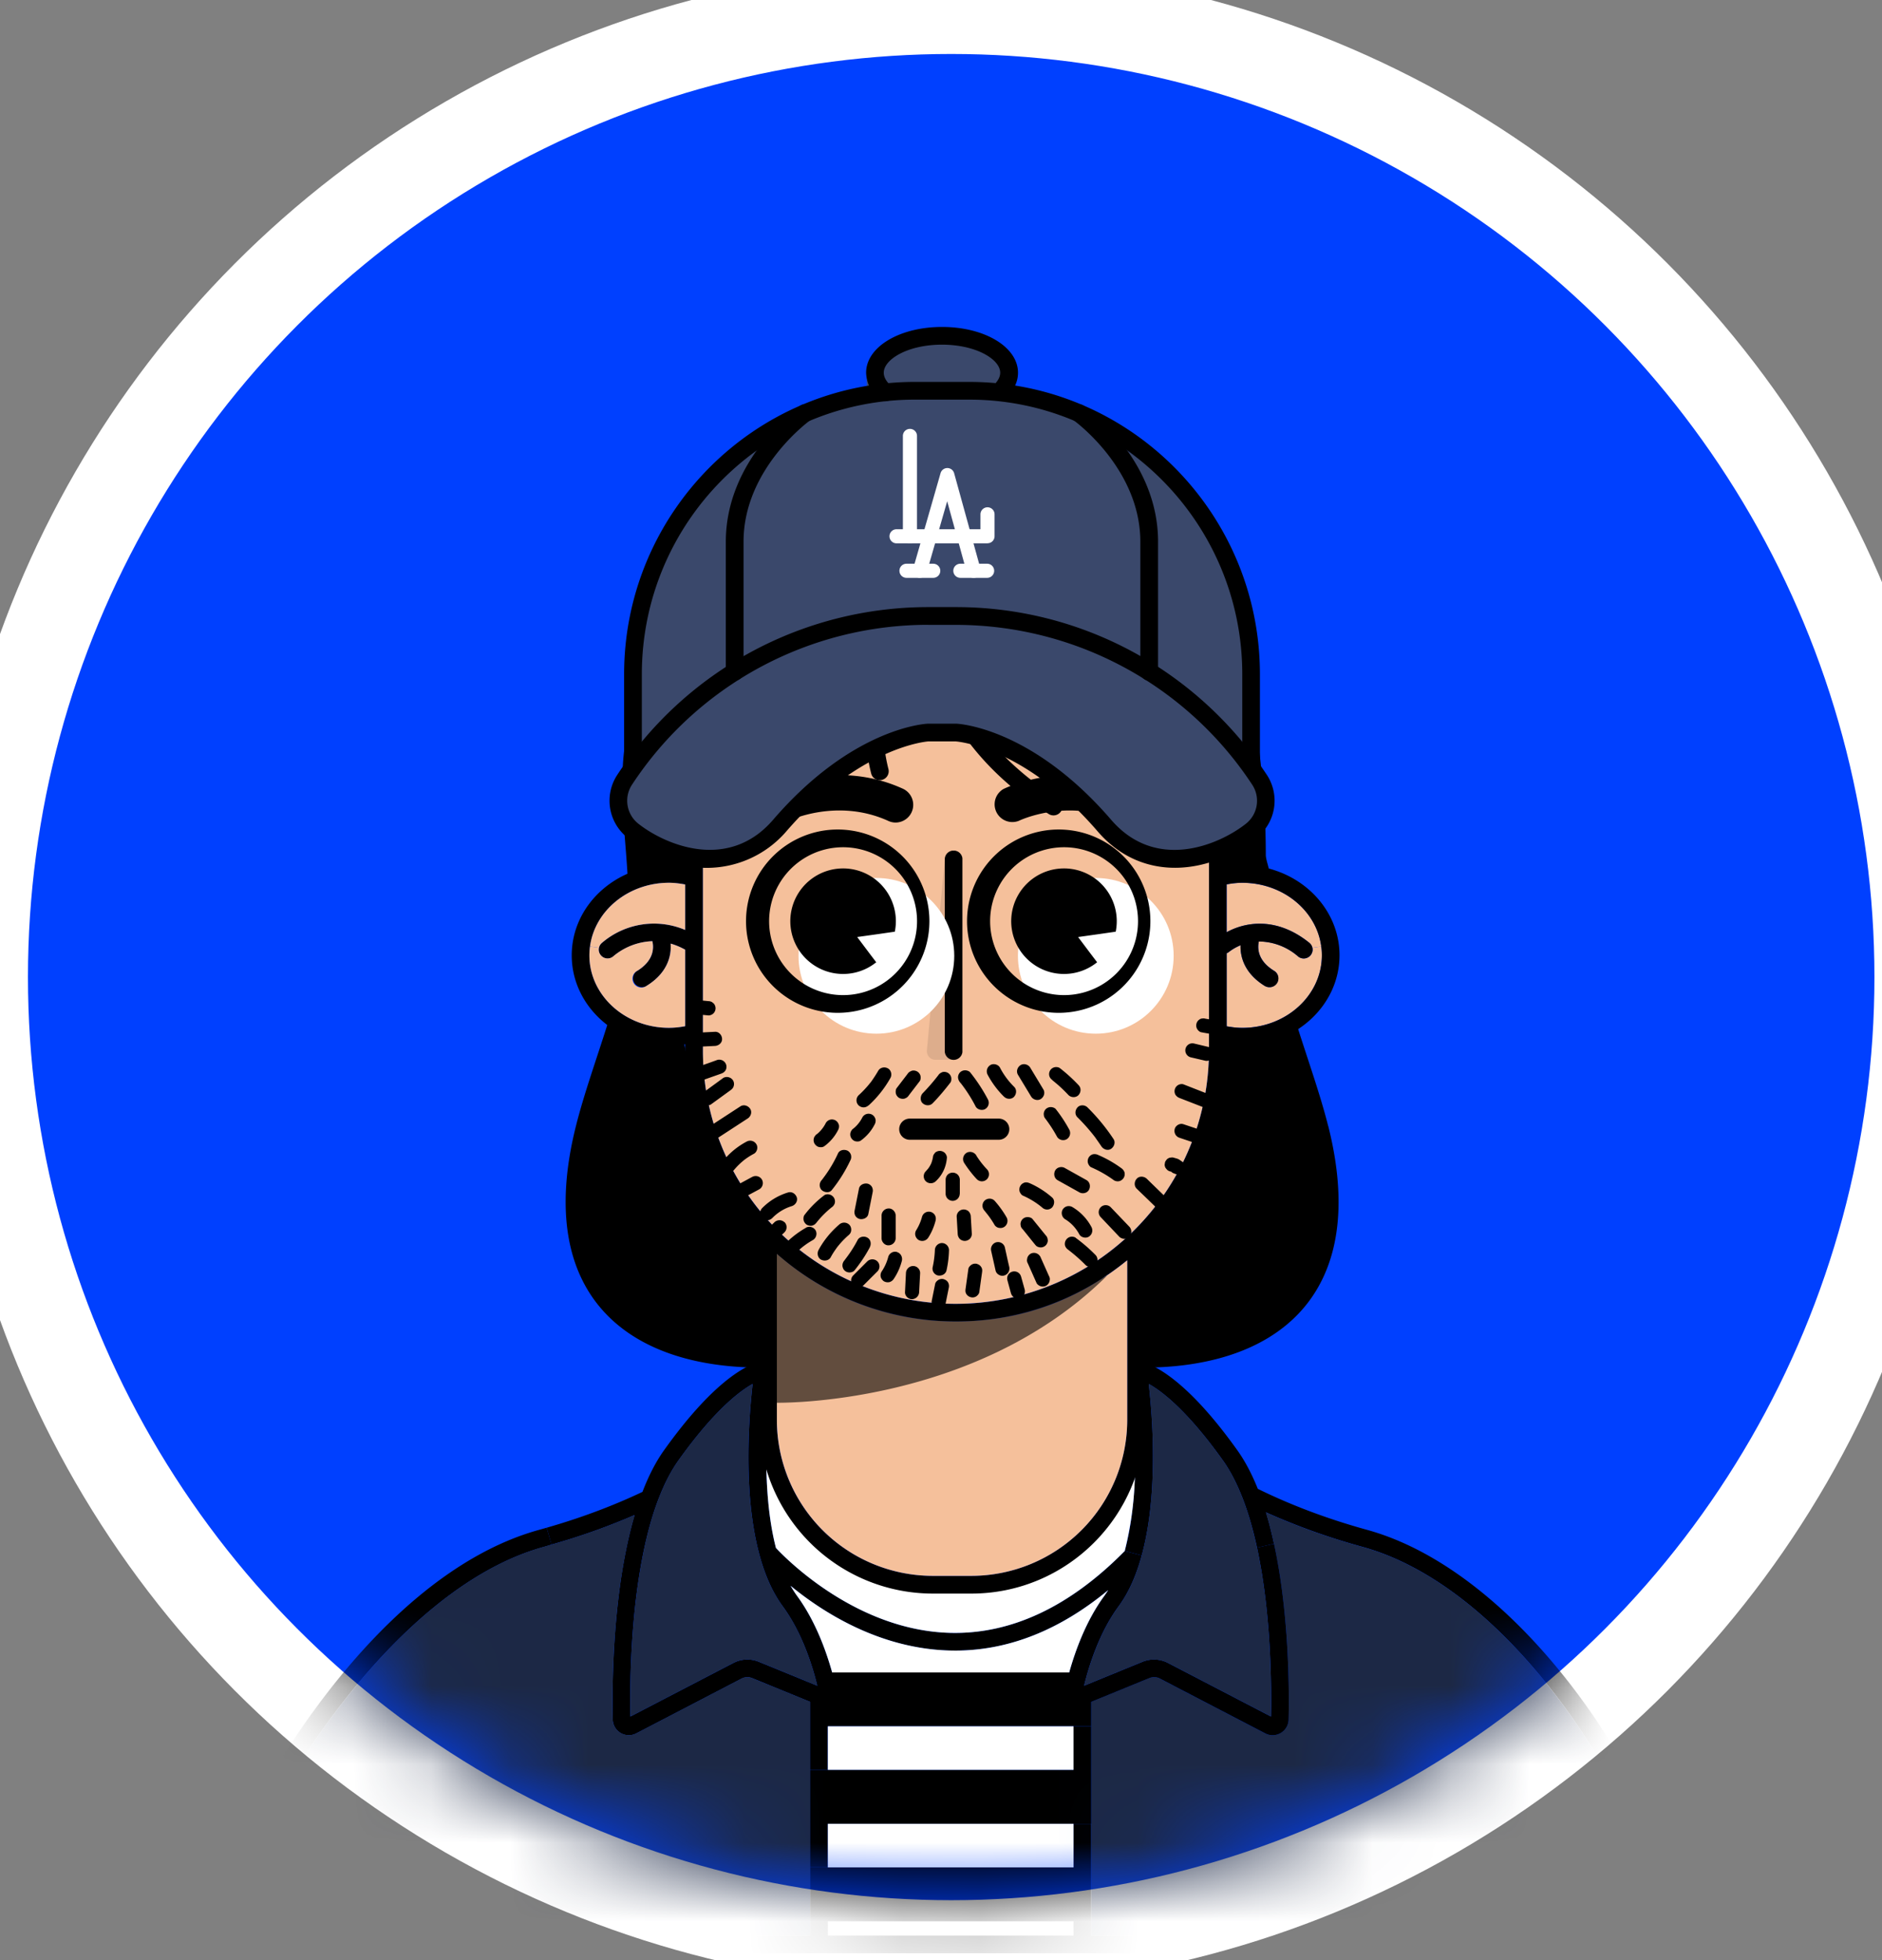 <svg xmlns="http://www.w3.org/2000/svg" width="24" height="25" fill="none"><rect width="100%" height="100%" fill="#808080" stroke="none"/><circle cx="12.13" cy="12.462" r="12.334" fill="#0040FF" stroke="#fff" stroke-width="1.121"/><mask id="a" width="24" height="25" x="0" y="0" maskUnits="userSpaceOnUse" style="mask-type:alpha"><circle cx="12.128" cy="12.462" r="11.773" fill="#B700FF"/></mask><g mask="url(#a)"><g clip-path="url(#b)"><path fill="#000" d="m21.535 24.789.012.123H2.457l.038-.142c.405-1.48 2.16-4.645 4.38-5.258l.096-.027.063.215a2.94 2.94 0 0 1-.1.03c-1.974.544-3.696 3.392-4.18 4.957h7.577v-.87h3.36v-.555h.225v1.425h7.38c-.215-1.485-1.891-4.397-3.922-4.958a8.503 8.503 0 0 1-1.23-.44c.04.13.073.265.103.401l-.217.05c-.093-.428-.231-.828-.437-1.116-.448-.627-.77-.876-.944-.973.048.412.126 1.402-.089 2.187l-.217-.056c.086-.315.122-.673.13-1.01-.014.039-.03.077-.047.114l-.077-.037c.086-.184.135-.379.104-.58a.045.045 0 0 1 .014-.041c-.02-.421-.066-.727-.066-.735l-.022-.14.142.01c.047.004.495.065 1.255 1.13.103.143.19.312.264.496.38.187.842.371 1.393.523 2.115.584 3.947 3.604 4.102 5.277Zm-7.845-.102v-.182h-3.133v.182h3.133Z"/><path fill="#1C2845" d="M21.296 24.686h-7.38v-2.98l.741-.303a.159.159 0 0 1 .133.006l1.344.7a.206.206 0 0 0 .199-.006.204.204 0 0 0 .1-.172c.01-.379.006-1.355-.186-2.24a5.106 5.106 0 0 0-.104-.401c.35.157.758.31 1.23.44 2.032.56 3.708 3.472 3.923 4.956Z"/><path fill="#000" d="M16.247 19.69c.192.886.195 1.862.186 2.241a.204.204 0 0 1-.299.177l-1.344-.7a.159.159 0 0 0-.133-.005l-.741.303v.312h-3.36v.555h-.225v-.867l-.74-.303a.159.159 0 0 0-.133.006l-1.345.7a.207.207 0 0 1-.199-.006.205.205 0 0 1-.1-.173c-.009-.432-.005-1.642.279-2.607a8.38 8.38 0 0 1-1.06.377l-.062-.215c.475-.136.88-.295 1.222-.457.077-.2.168-.382.278-.535.76-1.065 1.208-1.126 1.256-1.13l.141-.01-.021.14c-.001.006-.03.194-.051.476.046.212.097.425.156.635.07.245.15.485.3.694.232.328.583.565.958.698.464.163.97.171 1.451.098a3.52 3.52 0 0 0 .709-.17c.226-.085.39-.24.539-.427.151-.191.327-.41.44-.648l.077.037a1.82 1.82 0 0 1-.057.11 3.99 3.99 0 0 1-.47.654 1.262 1.262 0 0 1-.591.39 4.192 4.192 0 0 1-.761.16c-.493.06-1.008.031-1.471-.16a2.021 2.021 0 0 1-.958-.78c-.129-.207-.2-.44-.265-.674-.027-.098-.05-.196-.075-.294-.017.438-.003.986.117 1.45.13.14 1.027 1.053 2.222 1.084.775.02 1.525-.331 2.226-1.044l.217.056c-.066.242-.16.466-.293.647-.25.338-.382.766-.442 1.015l.747-.306a.385.385 0 0 1 .321.015l1.315.684c.008-.393.001-1.323-.178-2.154l.217-.049Zm-2.162.661c.016-.022.031-.046.047-.07-.62.512-1.273.771-1.95.771h-.072c-.894-.025-1.616-.488-2.028-.826.025.043.052.085.08.125.236.32.374.708.45.98h3.023c.076-.272.214-.66.45-.98Zm-4.41.843.747.306c-.06-.25-.193-.677-.442-1.015-.56-.763-.444-2.294-.382-2.834-.174.097-.496.346-.944.973-.606.849-.626 2.674-.615 3.269l1.315-.684a.384.384 0 0 1 .321-.015Z"/><path fill="#1C2845" d="M16.03 19.74c.18.83.185 1.76.178 2.153l-1.315-.684a.39.39 0 0 0-.321-.015l-.747.306c.06-.249.193-.677.442-1.015.133-.18.227-.405.293-.647.215-.785.136-1.775.089-2.187.174.097.496.346.944.973.206.288.344.688.436 1.115Z"/><path fill="#fff" d="m14.426 18.886.048-.113a4.39 4.39 0 0 1-.131 1.009c-.701.712-1.451 1.064-2.226 1.044-1.195-.031-2.092-.943-2.222-1.083-.12-.465-.134-1.013-.117-1.451.024.098.048.196.075.294.065.234.136.467.265.674.222.357.571.62.958.78.463.191.978.22 1.47.16.257-.032.516-.08.762-.16a1.26 1.26 0 0 0 .59-.39 3.87 3.87 0 0 0 .528-.764Z"/><path fill="#fff" d="m14.132 20.282-.047.069c-.236.32-.374.708-.45.98h-3.023c-.076-.272-.214-.66-.45-.98a1.488 1.488 0 0 1-.08-.125c.412.338 1.134.801 2.028.825l.071.001c.678 0 1.331-.259 1.95-.77Z"/><path fill="#000" d="M13.916 22.018v1.243h-3.359v.555h-.226v-1.243h3.359v-.555h.226Z"/><path fill="#fff" d="M13.69 23.262h-3.133v.555h3.133v-.555Zm0-1.244h-3.133v.555h3.133v-.555Z"/><path fill="#1C2845" d="m10.422 21.5-.747-.306a.385.385 0 0 0-.321.015l-1.315.684c-.01-.595.009-2.42.615-3.27.448-.626.77-.875.944-.972-.062.54-.178 2.071.382 2.834.25.338.382.766.442 1.015Z"/><path fill="#1C2845" d="M10.331 23.816v.87H2.754c.484-1.565 2.207-4.412 4.18-4.957l.1-.029c.4-.114.752-.244 1.06-.377-.285.965-.289 2.175-.28 2.607a.205.205 0 0 0 .299.178l1.345-.7a.159.159 0 0 1 .132-.005l.741.302v2.111Z"/></g><path fill="#F5C09B" d="M16.85 12.072a.77.77 0 0 1 .007.112c0 .511-.454.925-1.015.925-.068 0-.134-.008-.2-.02v-.93a.11.11 0 0 0 .031-.019c.007-.004.06-.048.147-.084-.005.162.06.364.308.518.02.011.039.017.06.017a.113.113 0 0 0 .06-.209c-.214-.132-.213-.292-.195-.375a.77.77 0 0 1 .502.193.113.113 0 0 0 .159-.017c.022-.028.03-.064.022-.095l.113-.016Z"/><path fill="#F5C09B" d="m16.85 12.072-.114.016a.115.115 0 0 0-.04-.064c-.422-.34-.824-.261-1.053-.134v-.61c.066-.013.131-.02.199-.02.519 0 .948.355 1.007.812Z"/><path fill="#000" d="M15.842 11.034c.684 0 1.24.516 1.24 1.15 0 .635-.556 1.151-1.24 1.151-.067 0-.134-.005-.2-.015v.083a3.44 3.44 0 0 1-1.057 2.482h.015v2.227c0 1.22-.993 2.213-2.213 2.213h-.493a2.216 2.216 0 0 1-2.213-2.213v-2.34a3.46 3.46 0 0 1-.943-2.37v-.083c-.068.01-.137.016-.207.016-.684 0-1.24-.516-1.24-1.15 0-.635.556-1.151 1.24-1.151.07 0 .139.006.207.017v-.897a3.456 3.456 0 0 1 3.452-3.452 3.456 3.456 0 0 1 3.452 3.452v.895c.066-.009.133-.015.2-.015Zm1.015 1.15a.77.77 0 0 0-.008-.112c-.06-.457-.488-.813-1.007-.813-.068 0-.134.008-.2.021v.61c.23-.127.632-.206 1.054.134a.111.111 0 0 1 .017.159.113.113 0 0 1-.158.017.769.769 0 0 0-.502-.192c-.018.083-.02.242.194.374a.112.112 0 0 1-.06.209.118.118 0 0 1-.06-.017c-.247-.154-.312-.356-.307-.518-.088.036-.14.08-.147.084a.106.106 0 0 1-.03.018v.932c.064.011.131.02.199.02.56 0 1.015-.415 1.015-.926Zm-1.44 1.219v-3.25a3.23 3.23 0 0 0-3.227-3.226 3.23 3.23 0 0 0-3.226 3.227v3.249c0 .736.253 1.455.715 2.027a3.214 3.214 0 0 0 2.511 1.2 3.23 3.23 0 0 0 3.227-3.227Zm-1.043 4.709v-2.038a3.439 3.439 0 0 1-2.184.78 3.482 3.482 0 0 1-2.283-.861v2.119a1.99 1.99 0 0 0 1.987 1.987h.493a1.99 1.99 0 0 0 1.987-1.987Zm-5.636-5.023v-.976a.856.856 0 0 0-.186-.078c.013.166-.047.379-.307.54a.115.115 0 0 1-.155-.038.113.113 0 0 1 .037-.155c.215-.133.212-.295.192-.377a.819.819 0 0 0-.5.195.111.111 0 0 1-.158-.017.111.111 0 0 1-.023-.095.115.115 0 0 1 .04-.064 1.019 1.019 0 0 1 1.06-.163v-.58a1.134 1.134 0 0 0-.207-.022c-.518 0-.946.356-1.007.813a.77.77 0 0 0-.008.112c0 .511.456.925 1.015.925.07 0 .14-.008.207-.02Z"/><path fill="#F5C09B" d="M15.417 10.154v3.249a3.23 3.23 0 0 1-3.227 3.226 3.212 3.212 0 0 1-2.51-1.2 3.231 3.231 0 0 1-.716-2.026v-3.25a3.23 3.23 0 0 1 3.226-3.226 3.23 3.23 0 0 1 3.227 3.227Z"/><path fill="#F5C09B" d="M14.375 16.074v2.038a1.99 1.99 0 0 1-1.988 1.987h-.492a1.99 1.99 0 0 1-1.988-1.987v-2.12a3.435 3.435 0 0 0 2.284.863c.851 0 1.588-.294 2.184-.781Zm-5.637-3.961v.975a1.093 1.093 0 0 1-.207.021c-.56 0-1.015-.414-1.015-.925 0-.038.003-.075.008-.112l.114.015a.112.112 0 0 0 .023.095.111.111 0 0 0 .157.017.819.819 0 0 1 .501-.195c.02.082.023.245-.192.378a.113.113 0 1 0 .118.192c.26-.16.32-.374.307-.539a.852.852 0 0 1 .186.078Z"/><path fill="#F5C09B" d="M8.738 11.28v.581a1.019 1.019 0 0 0-1.06.163.115.115 0 0 0-.04.064l-.114-.016c.06-.457.49-.813 1.008-.813.07 0 .139.01.206.022Z"/><path fill="#000" d="M13.792 16.404a.506.506 0 0 1-.088.044c-.617.228-1.466.379-2.12.254-.581-.11-1.367-.438-1.785-.886l.095 2.075s2.535.056 4.224-1.621c-.103.055-.213.1-.327.134h.001Z" opacity=".6"/><g fill="#000" clip-path="url(#c)"><path d="M12.16 13.518a.113.113 0 0 1-.112-.113v-2.444a.113.113 0 0 1 .226 0v2.444a.113.113 0 0 1-.113.113Z"/><path d="m11.82 13.397.228-2.436.113 2.556h-.231a.11.11 0 0 1-.11-.12Z" opacity=".1"/></g><path fill="#000" d="m12.257 13.82.005.008a1.87 1.87 0 0 1 .179.283c.022.042.084.058.124.033a.092.092 0 0 0 .032-.124 2.164 2.164 0 0 0-.225-.343c-.014-.017-.044-.026-.064-.026a.093.093 0 0 0-.065.026.093.093 0 0 0-.026.064.11.11 0 0 0 .026.064l.014.017v-.002Zm-.363.251c.081-.083.155-.172.226-.264.013-.017.014-.05.009-.07a.092.092 0 0 0-.042-.054.093.093 0 0 0-.07-.009l-.02.01a.093.093 0 0 0-.033.032l-.008.01a2.552 2.552 0 0 1-.19.218c-.031.034-.035.095 0 .127.036.033.093.036.128 0Zm.911-.083c.033.034.095.036.127 0s.036-.092 0-.127a.975.975 0 0 1-.18-.244c-.022-.041-.084-.058-.124-.032a.093.093 0 0 0-.033.123c.055.103.126.199.21.281Zm.344-.003c.024.04.082.059.124.032.04-.026.058-.08.032-.123l-.167-.277c-.024-.04-.082-.058-.123-.032-.041.026-.06.08-.033.124l.167.276Zm-1.683.018a.1.1 0 0 0 .07.009l.022-.01a.094.094 0 0 0 .032-.032l.138-.18c.014-.017.015-.05.01-.07a.092.092 0 0 0-.042-.054.093.093 0 0 0-.07-.009l-.021.01a.093.093 0 0 0-.033.032l-.138.18c-.013.017-.014.05-.009.07.005.02.022.043.041.054Zm-.389.096c.11-.1.205-.22.278-.35.023-.041.01-.1-.033-.123-.042-.023-.098-.012-.123.032a1.788 1.788 0 0 1-.098.15c.006-.007.003-.005 0 0 0 0-.002 0-.002.002l-.001.002v-.002l-.006.008a1.352 1.352 0 0 1-.143.152.09.09 0 0 0 0 .128c.037.034.09.034.127 0Zm.023-.292-.002.002.002-.002Zm2.213.428a.09.09 0 0 0 .015.029c.056.074.107.151.151.233a.092.092 0 0 0 .124.033.093.093 0 0 0 .032-.124 1.844 1.844 0 0 0-.171-.26c-.014-.017-.043-.026-.064-.026a.093.093 0 0 0-.064.026.093.093 0 0 0-.026.064l.003.025Zm.66.282c.025.034.048.068.072.103.026.04.081.06.123.033.04-.026.06-.082.033-.124a2.52 2.52 0 0 0-.333-.405c-.034-.034-.095-.036-.127 0-.033.036-.037.092 0 .127a2.465 2.465 0 0 1 .204.228l.006.008c-.007-.01.003.002.003.004l.02.025-.002.001Zm.338-.281c-.005-.004-.011-.008 0 0Zm.733-.231.319.124c.02.008.051.002.07-.009a.09.09 0 0 0 .04-.054.09.09 0 0 0-.008-.07.104.104 0 0 0-.054-.041l-.319-.125c-.02-.008-.051-.002-.07.01a.09.09 0 0 0-.04.053.09.09 0 0 0 .008.07c.014.02.03.033.054.042Zm.366-.652-.18-.043a.09.09 0 0 0-.111.063.091.091 0 0 0 .064.112l.18.042a.09.09 0 0 0 .111-.063.09.09 0 0 0-.01-.07.093.093 0 0 0-.054-.041Zm.166-.293a.086.086 0 0 0-.055-.042l-.152-.026a.07.07 0 0 0-.036-.002.064.064 0 0 0-.034.011.09.09 0 0 0-.041.054.09.09 0 0 0 .009.07c.012.019.032.038.054.041.05.01.102.018.153.027a.07.07 0 0 0 .036.001.064.064 0 0 0 .033-.01.09.09 0 0 0 .042-.055.09.09 0 0 0-.01-.07Zm-6.133 1.05-.376.245c-.04.025-.06.08-.033.123.026.04.082.06.124.033l.376-.245c.04-.025.06-.081.033-.123-.025-.04-.081-.06-.124-.033Zm-.375-.025.248-.18c.02-.015.035-.03.041-.055a.09.09 0 0 0-.009-.07.093.093 0 0 0-.054-.04.09.09 0 0 0-.07.008l-.248.181a.092.092 0 0 0-.041.054.09.09 0 0 0 .009.07c.013.018.03.036.054.041.023.006.05.005.07-.009Zm.184-.433a.09.09 0 0 0 .009-.07.093.093 0 0 0-.042-.054.095.095 0 0 0-.07-.01c-.078.029-.156.056-.235.084a.1.1 0 0 0-.054.041.09.09 0 0 0-.009.07c.007.022.02.043.042.054.02.01.047.017.07.009l.235-.083a.1.1 0 0 0 .054-.041Zm-.134-.312c.047-.002.093-.04.09-.09-.001-.047-.04-.093-.09-.09l-.263.013c-.046.003-.092.04-.09.09.002.047.04.094.09.09l.263-.013Zm-.267-.415a.089.089 0 0 0 .046.013l.138.013a.068.068 0 0 0 .035-.008c.01-.003.02-.01.029-.019a.093.093 0 0 0 .026-.064.093.093 0 0 0-.026-.064.23.23 0 0 1-.018-.014.09.09 0 0 0-.045-.013l-.139-.014a.068.068 0 0 0-.035.008.067.067 0 0 0-.029.02.094.094 0 0 0-.026.064c.001.023.01.047.026.064a.253.253 0 0 1 .018.014Zm.644 1.866a.9.9 0 0 1 .118-.075c.041-.021.058-.083.032-.123a.092.092 0 0 0-.123-.033.96.96 0 0 0-.294.239.098.098 0 0 0-.026.064c0 .022.01.048.026.064a.09.09 0 0 0 .064.026c.023-.001.05-.008.064-.026a.93.93 0 0 1 .139-.136Zm1.357-.06a.092.092 0 0 0-.042-.054c-.04-.02-.101-.013-.123.033a1.653 1.653 0 0 1-.192.32l-.002.004-.004.004-.01.013a.098.098 0 0 0-.026.064c0 .022.01.049.026.064.033.03.097.04.128 0a1.88 1.88 0 0 0 .236-.377.094.094 0 0 0 .009-.07Zm.213.366c-.045-.01-.101.013-.111.063l-.055.277a.097.097 0 0 0 .009.07.09.09 0 0 0 .054.04c.045.01.101-.013.111-.062l.055-.277a.098.098 0 0 0-.009-.07.09.09 0 0 0-.054-.041Zm.177.406v.29c0 .047.041.093.09.09a.092.092 0 0 0 .09-.09v-.29c0-.047-.041-.092-.09-.09a.092.092 0 0 0-.09.09Zm.68-.797-.014.018a.076.076 0 0 0-.01.03.403.403 0 0 1-.023.085.366.366 0 0 1-.039.066l-.03.034a.09.09 0 0 0 0 .127.092.092 0 0 0 .127 0 .441.441 0 0 0 .126-.207.473.473 0 0 0 .016-.09c.003-.022-.012-.05-.026-.064a.093.093 0 0 0-.064-.026.093.093 0 0 0-.064.026h.001Zm.528.03a.095.095 0 0 0-.055-.041.09.09 0 0 0-.07.009.093.093 0 0 0-.04.054.093.093 0 0 0 .008.07c.048.075.103.147.164.212a.091.091 0 0 0 .129 0 .091.091 0 0 0 0-.127 1.092 1.092 0 0 1-.137-.177Zm-.21.49v-.18a.093.093 0 0 0-.027-.064.093.093 0 0 0-.064-.026.093.093 0 0 0-.064.026.095.095 0 0 0-.026.064v.18c0 .023.01.047.026.063a.093.093 0 0 0 .064.027.093.093 0 0 0 .064-.027.095.095 0 0 0 .026-.063Zm-.318.272a.09.09 0 0 0-.054-.041.09.09 0 0 0-.11.063.64.64 0 0 1-.075.172.09.09 0 0 0-.009.07c.006.02.022.043.042.054.044.023.096.01.123-.033a.748.748 0 0 0 .092-.215.094.094 0 0 0-.009-.07Zm.471.239-.013-.22a.1.1 0 0 0-.026-.065.093.093 0 0 0-.064-.026.09.09 0 0 0-.09.09l.013.221a.1.1 0 0 0 .026.064.093.093 0 0 0 .064.026.094.094 0 0 0 .064-.026.09.09 0 0 0 .026-.064Zm.341-.078a.09.09 0 0 0 .07-.009.092.092 0 0 0 .032-.124 1.3 1.3 0 0 0-.153-.212.09.09 0 0 0-.064-.026.095.095 0 0 0-.064.026.093.093 0 0 0-.026.064c0 .025.01.046.026.064l.037.046c.032.041.061.084.088.13.01.02.032.036.054.042v-.001Zm.402-.566c-.024-.01-.045-.017-.07-.01a.092.092 0 0 0-.054.042.093.093 0 0 0-.01.07c.007.02.022.045.042.054a1.04 1.04 0 0 1 .245.151.093.093 0 0 0 .064.027.09.09 0 0 0 .064-.027c.03-.034.038-.094 0-.127a1.121 1.121 0 0 0-.281-.18Zm.751.082c.023-.043.012-.099-.032-.124l-.276-.154c-.041-.024-.1-.01-.123.032-.023.043-.012.099.032.124l.276.154c.041.024.1.011.123-.032Zm.029-.287c.103.045.2.1.29.166a.093.093 0 0 0 .07.01.092.092 0 0 0 .054-.042.093.093 0 0 0 .01-.07.104.104 0 0 0-.042-.054 1.493 1.493 0 0 0-.291-.166.106.106 0 0 0-.07-.01.092.092 0 0 0-.054.042.093.093 0 0 0-.009.07c.007.02.021.045.042.054Zm.708.146c-.035-.033-.095-.037-.128 0-.032.035-.036.092 0 .127l.246.238c.034.033.095.036.127 0 .033-.035.036-.093 0-.127a56.01 56.01 0 0 1-.245-.238Zm-.46.363a.09.09 0 0 0-.127 0 .091.091 0 0 0 0 .127l.236.249a.09.09 0 0 0 .128 0 .092.092 0 0 0 0-.128l-.237-.248Zm-.531.188a.508.508 0 0 1 .129.155c.021.042.083.058.123.033a.093.093 0 0 0 .033-.124.65.65 0 0 0-.243-.254.093.093 0 0 0-.07-.009.092.092 0 0 0-.054.042.093.093 0 0 0 .033.123.48.48 0 0 1 .049.034Zm.083.2a.094.094 0 0 0-.07-.009.092.092 0 0 0-.054.042.093.093 0 0 0-.01.07.104.104 0 0 0 .042.053l.028.022c.067.053.131.11.19.17.034.035.096.036.128 0a.091.091 0 0 0 0-.127 2.043 2.043 0 0 0-.255-.22Zm-.508.098c.013.018.043.027.064.027a.09.09 0 0 0 .064-.027.093.093 0 0 0 .026-.064l-.004-.024a.085.085 0 0 0-.023-.04l-.167-.206c-.013-.018-.043-.026-.064-.026a.093.093 0 0 0-.064.026.094.094 0 0 0-.026.064l.003.024a.085.085 0 0 0 .024.04c.056.068.11.138.167.207Zm.056.141a.093.093 0 0 0-.054-.041.09.09 0 0 0-.07.009.093.093 0 0 0-.04.054.224.224 0 0 1-.004.024c0 .017.004.032.012.045l.111.25c.01.019.035.036.055.041.021.006.05.004.069-.009a.093.093 0 0 0 .041-.054l.004-.024a.087.087 0 0 0-.012-.046l-.111-.249Zm-.394.133c-.02-.083-.037-.166-.056-.249a.09.09 0 0 0-.111-.063.092.092 0 0 0-.063.11l.056.25c.01.046.066.078.11.063a.092.092 0 0 0 .064-.11Zm-.41-.037a.09.09 0 0 0-.07.01c-.018.012-.037.031-.041.054l-.035.25c-.004.025-.005.047.009.07a.09.09 0 0 0 .054.04.088.088 0 0 0 .07-.008c.018-.012.037-.032.041-.054l.035-.25c.004-.026.005-.047-.009-.07a.09.09 0 0 0-.054-.041Zm-.448-.266a.092.092 0 0 0-.09.09 1.266 1.266 0 0 1-.027.212.09.09 0 0 0 .063.111c.047.01.1-.014.112-.063a1.34 1.34 0 0 0 .032-.26.092.092 0 0 0-.09-.09Zm-.574.114a.089.089 0 0 0-.07.01.09.09 0 0 0-.041.054.595.595 0 0 1-.085.187.093.093 0 0 0-.01.07c.006.02.023.043.042.054a.1.1 0 0 0 .07.009.099.099 0 0 0 .054-.041.745.745 0 0 0 .103-.23.098.098 0 0 0-.01-.07.09.09 0 0 0-.053-.042Zm-.346-.06c.022-.042.013-.1-.033-.124-.041-.022-.1-.012-.123.033a1.604 1.604 0 0 1-.154.24l-.013.018a.098.098 0 0 0-.026.064c0 .022.01.049.026.064a.09.09 0 0 0 .064.026c.022 0 .049-.008.064-.026.074-.092.14-.19.195-.294v-.001Zm-.263-.162c.036-.03.034-.096 0-.127a.094.094 0 0 0-.128 0c-.105.09-.196.201-.262.323-.023.042-.012.1.032.124.043.022.1.012.124-.033a.854.854 0 0 1 .05-.082l.028-.04a1.092 1.092 0 0 1 .156-.164Zm-.184-.399a.09.09 0 0 0-.01-.07.093.093 0 0 0-.054-.041c-.021-.006-.05-.006-.07.009a1.29 1.29 0 0 0-.254.254c-.012.016-.013.049-.008.069.006.02.022.043.042.054.02.01.046.016.07.009l.02-.009a.093.093 0 0 0 .033-.033l-.011.016c.062-.08.135-.154.215-.216l-.015.012a.103.103 0 0 0 .042-.054Zm-.799.191a.586.586 0 0 1 .252-.155c.045-.014.078-.064.063-.111-.015-.045-.062-.078-.111-.063a.776.776 0 0 0-.331.2c-.033.035-.036.095 0 .128.035.032.093.036.127 0v.001Zm.431.122a1.197 1.197 0 0 0-.226.166c-.035.032-.036.095 0 .127.037.034.09.034.127 0a.982.982 0 0 1 .19-.138.093.093 0 0 0 .04-.054.089.089 0 0 0-.008-.07.093.093 0 0 0-.124-.032h.001Zm1.759.655a.09.09 0 0 0-.07.01c-.019.012-.037.03-.041.053l-.042.208a.097.097 0 0 0 .01.07.09.09 0 0 0 .053.04.089.089 0 0 0 .07-.008c.019-.013.037-.03.041-.054l.042-.208a.098.098 0 0 0-.009-.07.09.09 0 0 0-.054-.04Zm.985-.033a.09.09 0 0 0-.111-.063.093.093 0 0 0-.054.04.094.094 0 0 0-.009.07l.045.165a.096.096 0 0 0 .042.055.089.089 0 0 0 .07.009.093.093 0 0 0 .054-.042.093.093 0 0 0 .009-.07l-.046-.165Zm-1.897-.22a.093.093 0 0 0-.064.026l-.18.18a.091.091 0 0 0 0 .128.09.09 0 0 0 .065.026.09.09 0 0 0 .064-.026l.18-.18a.091.091 0 0 0 0-.128.09.09 0 0 0-.065-.026Zm3.964-1.237-.019-.014-.009-.005c-.005-.004-.01-.009-.017-.012l-.004-.003-.008-.005a.16.16 0 0 0-.029-.011l-.035-.01a.07.07 0 0 0-.036-.001.064.064 0 0 0-.033.01.062.062 0 0 0-.026.024.068.068 0 0 0-.016.03.226.226 0 0 1-.004.025c0 .016.005.032.013.045l.015.018c.01.011.024.02.04.024.004.002.01.003.015.003.01.011.024.02.04.024a.147.147 0 0 0 .023.009l.025.003a.065.065 0 0 0 .035-.008c.013-.005.018-.006.03-.019a.14.14 0 0 1 .014-.018l.009-.021a.072.072 0 0 0 .003-.025l-.003-.024a.086.086 0 0 0-.024-.04l.001.001Zm-3.925-.554a.092.092 0 0 0-.041-.054.093.093 0 0 0-.07-.009.093.093 0 0 0-.054.042.434.434 0 0 1-.123.15l.011-.008a.065.065 0 0 0-.024.022.089.089 0 0 0-.007.1c.012.02.03.036.054.042.021.005.05.005.07-.01a.575.575 0 0 0 .175-.205.097.097 0 0 0 .01-.07Zm-.467.073a.092.092 0 0 0-.041-.054.093.093 0 0 0-.07-.009.093.093 0 0 0-.054.042.43.43 0 0 1-.112.141.066.066 0 0 0-.024.023.067.067 0 0 0-.016.03.089.089 0 0 0 .009.07c.012.019.03.036.054.042.022.005.05.005.07-.01a.575.575 0 0 0 .175-.205.097.097 0 0 0 .01-.07Zm2.724-.567.04.033c.058.048.112.1.163.154.032.035.092.04.128.006.034-.035.04-.09.005-.128a2.055 2.055 0 0 0-.239-.218c-.017-.014-.048-.017-.069-.012a.09.09 0 0 0-.056.04.09.09 0 0 0-.011.069c.006.024.02.04.04.055l-.001.001Zm-3.415 1.813a.094.094 0 0 0-.064-.027.095.095 0 0 0-.065.026.886.886 0 0 1-.141.116.093.093 0 0 0-.042.054.09.09 0 0 0 .01.07.09.09 0 0 0 .053.04.09.09 0 0 0 .07-.008c.064-.042.124-.09.179-.145a.092.092 0 0 0 0-.128v.001Zm2.731-1.053a.135.135 0 1 0 0-.27h-1.134a.135.135 0 1 0 0 .27h1.134Zm-3.144.474-.255.138a.092.092 0 0 0-.032.123.093.093 0 0 0 .123.033l.256-.137a.092.092 0 0 0 .032-.124.093.093 0 0 0-.124-.033Zm2.051 1.136a.093.093 0 0 0-.09.09l-.012.243c-.003.047.043.092.09.09a.093.093 0 0 0 .09-.09l.013-.243a.09.09 0 0 0-.09-.09Zm3.677-1.732-.23-.077c-.045-.015-.1.018-.11.064a.092.092 0 0 0 .063.11l.229.077c.045.016.1-.017.11-.063a.092.092 0 0 0-.063-.111Z"/><circle cx="11.176" cy="12.191" r=".993" fill="#fff"/><circle cx="13.974" cy="12.191" r=".993" fill="#fff"/><path fill="#000" d="M10.75 12.916a1.169 1.169 0 1 1 .002-2.334 1.169 1.169 0 0 1-.001 2.334Zm0-2.11a.943.943 0 1 0 .002 1.886.943.943 0 0 0-.001-1.886Zm2.819 2.11a1.169 1.169 0 1 1 .001-2.334 1.169 1.169 0 0 1-.001 2.334Zm0-2.11a.943.943 0 1 0 .001 1.886.943.943 0 0 0-.001-1.886Z"/><path fill="#000" d="m13.75 11.951.263-.037.215-.031a.673.673 0 1 0-.237.39l-.082-.108-.16-.213Zm-2.818 0 .264-.037.215-.031a.673.673 0 1 0-.237.39l-.082-.108-.16-.213Zm3.428-1.46a.218.218 0 0 1-.095-.02c-.653-.298-1.265-.006-1.27-.003a.226.226 0 0 1-.2-.404c.033-.017.811-.39 1.657-.003a.226.226 0 0 1-.094.43h.001Zm-2.936 0a.219.219 0 0 1-.094-.02c-.653-.298-1.265-.006-1.27-.003a.226.226 0 0 1-.2-.404c.033-.017.811-.39 1.657-.003a.226.226 0 0 1-.094.43h.001Z"/><g clip-path="url(#d)"><path fill="#000" d="M16.937 14.36c-.102-.406-.26-.843-.407-1.312 0 0-.09.104-.38.178-.29.073-.578.009-.578.009l-.042.21c0 1.493-1.086 2.482-1.086 2.482v1.514c1.803.05 3.045-.895 2.494-3.08h-.001Zm-8.185-.915-.042-.21s-.288.064-.578-.01c-.29-.072-.38-.177-.38-.177-.148.47-.305.905-.407 1.312-.55 2.186.69 3.13 2.495 3.081v-1.514s-1.086-.99-1.086-2.482h-.002Zm3.224-6.027c.39.629 1.631 2.454 3.55 3.616l.007-.003-.004.275s.066-.138.62-.117c.095.003-.007-.19-.007-.286 0-1.35-.277-2.423-.277-2.423-1.339-3.225-3.73-2.49-4.273-2.273a.498.498 0 0 1-.217.036c-.328-.02-1.38.056-2.632 1.581-1.09 1.327-.776 2.376-.733 3.48 0 0 .206-.165.84-.116l.045-1.041.063.005 1.271.099a.13.13 0 0 0 .139-.114c.047-.431.452-2.234 1.24-2.8-.228.382-.772 1.445-.498 2.53a.112.112 0 0 0 .137.08.114.114 0 0 0 .083-.137c-.227-.895.171-1.805.406-2.235-.02.49.084 1.823 1.639 2.808a.114.114 0 0 0 .156-.036.112.112 0 0 0-.035-.155c-1.75-1.108-1.54-2.656-1.52-2.773v-.001Z"/><path fill="#3A486B" d="M10.503 5.149c-.069.023-1.792.492-2.425 2.624l-.096.827v1.19s-.374.586.146.907c.52.32.949.555 1.937-.398.988-.952 1.858-.957 1.858-.957s1.155.11 2.185 1.306c0 0 .84.581 1.756-.053 0 0 .46-.411 0-.917 0 0 .25-1.443-.254-2.53-.505-1.087-1.851-1.96-2.832-2.128 0 0 .188-.662-.856-.738-1.043-.078-.855.722-.855.722l-.566.144.002.001Z"/><path fill="#000" d="M15.955 9.792a.113.113 0 0 1-.113-.113V8.6c0-1.931-1.562-3.503-3.482-3.503h-.693c-1.92 0-3.482 1.57-3.482 3.503v1.08a.113.113 0 0 1-.226 0V8.6c0-2.056 1.664-3.729 3.708-3.729h.693c2.044 0 3.707 1.673 3.707 3.73v1.077c0 .062-.05.113-.112.113Z"/><path fill="#000" d="M11.289 5.118a.112.112 0 0 1-.074-.028.447.447 0 0 1-.17-.336c0-.328.425-.584.968-.584.544 0 .969.256.969.584 0 .112-.05.22-.145.312a.114.114 0 0 1-.16-.002.114.114 0 0 1 .002-.16c.05-.048.076-.1.076-.15 0-.17-.305-.358-.743-.358-.437 0-.742.188-.742.358 0 .07.05.129.093.166a.113.113 0 0 1-.074.198Zm-2.275 5.951c-.318 0-.666-.112-1.012-.385a.6.6 0 0 1-.135-.794 4.745 4.745 0 0 1 3.97-2.147h.353c1.6 0 3.085.802 3.97 2.147a.6.6 0 0 1-.135.794c-.561.443-1.435.606-2.027-.08-.92-1.068-1.767-1.145-1.812-1.148h-.348s-.868.056-1.81 1.147a1.339 1.339 0 0 1-1.014.466Zm2.824-3.1a4.52 4.52 0 0 0-3.783 2.046.373.373 0 0 0 .087.492c.345.271 1.146.61 1.716-.05 1.01-1.173 1.936-1.225 1.975-1.227h.362c.039.002.965.054 1.975 1.226.57.662 1.371.323 1.716.052a.373.373 0 0 0 .087-.493A4.521 4.521 0 0 0 12.19 7.97h-.352Z"/><path fill="#000" d="M14.655 8.682a.113.113 0 0 1-.113-.113v-1.66c0-.934-.842-1.542-.85-1.548a.113.113 0 0 1 .13-.185c.039.027.946.68.946 1.732v1.66c0 .063-.05.114-.113.114ZM9.37 8.681a.113.113 0 0 1-.114-.112v-1.66c0-1.052.907-1.706.946-1.733a.112.112 0 0 1 .157.027.112.112 0 0 1-.027.157c-.008.007-.85.615-.85 1.548v1.66c0 .063-.05.113-.113.113Z"/><path fill="#fff" d="M11.902 7.37h-.342a.09.09 0 0 1-.09-.09c0-.05.04-.09.09-.09h.341c.05 0 .09.04.09.09 0 .05-.04.09-.09.09Zm.686 0h-.341a.09.09 0 0 1-.09-.09c0-.05.04-.09.09-.09h.341c.05 0 .09.04.09.09 0 .05-.04.09-.09.09Zm-.984-.44a.09.09 0 0 1-.09-.09V5.56c0-.05.04-.09.09-.09.05 0 .09.04.09.09v1.28c0 .05-.04.09-.09.09Z"/><path fill="#fff" d="M12.594 6.93h-1.161a.09.09 0 0 1-.09-.09c0-.05.04-.09.09-.09h1.07v-.19c0-.05.041-.09.09-.09.05 0 .09.04.09.09v.279c0 .05-.04.09-.09.09Z"/><path fill="#fff" d="M11.731 7.37c-.008 0-.016 0-.025-.004a.09.09 0 0 1-.062-.111l.35-1.219a.09.09 0 0 1 .174.001l.336 1.218a.09.09 0 0 1-.175.048l-.25-.91-.262.911a.09.09 0 0 1-.087.065l.001.001Z"/></g></g><defs><clipPath id="b"><path fill="#fff" d="M2.434 4.08H21.57v20.854H2.434z"/></clipPath><clipPath id="c"><path fill="#fff" d="M11.82 10.849h.453v2.67h-.454z"/></clipPath><clipPath id="d"><path fill="#fff" d="M2.434 4.17H21.57v20.854H2.434z"/></clipPath></defs></svg>
